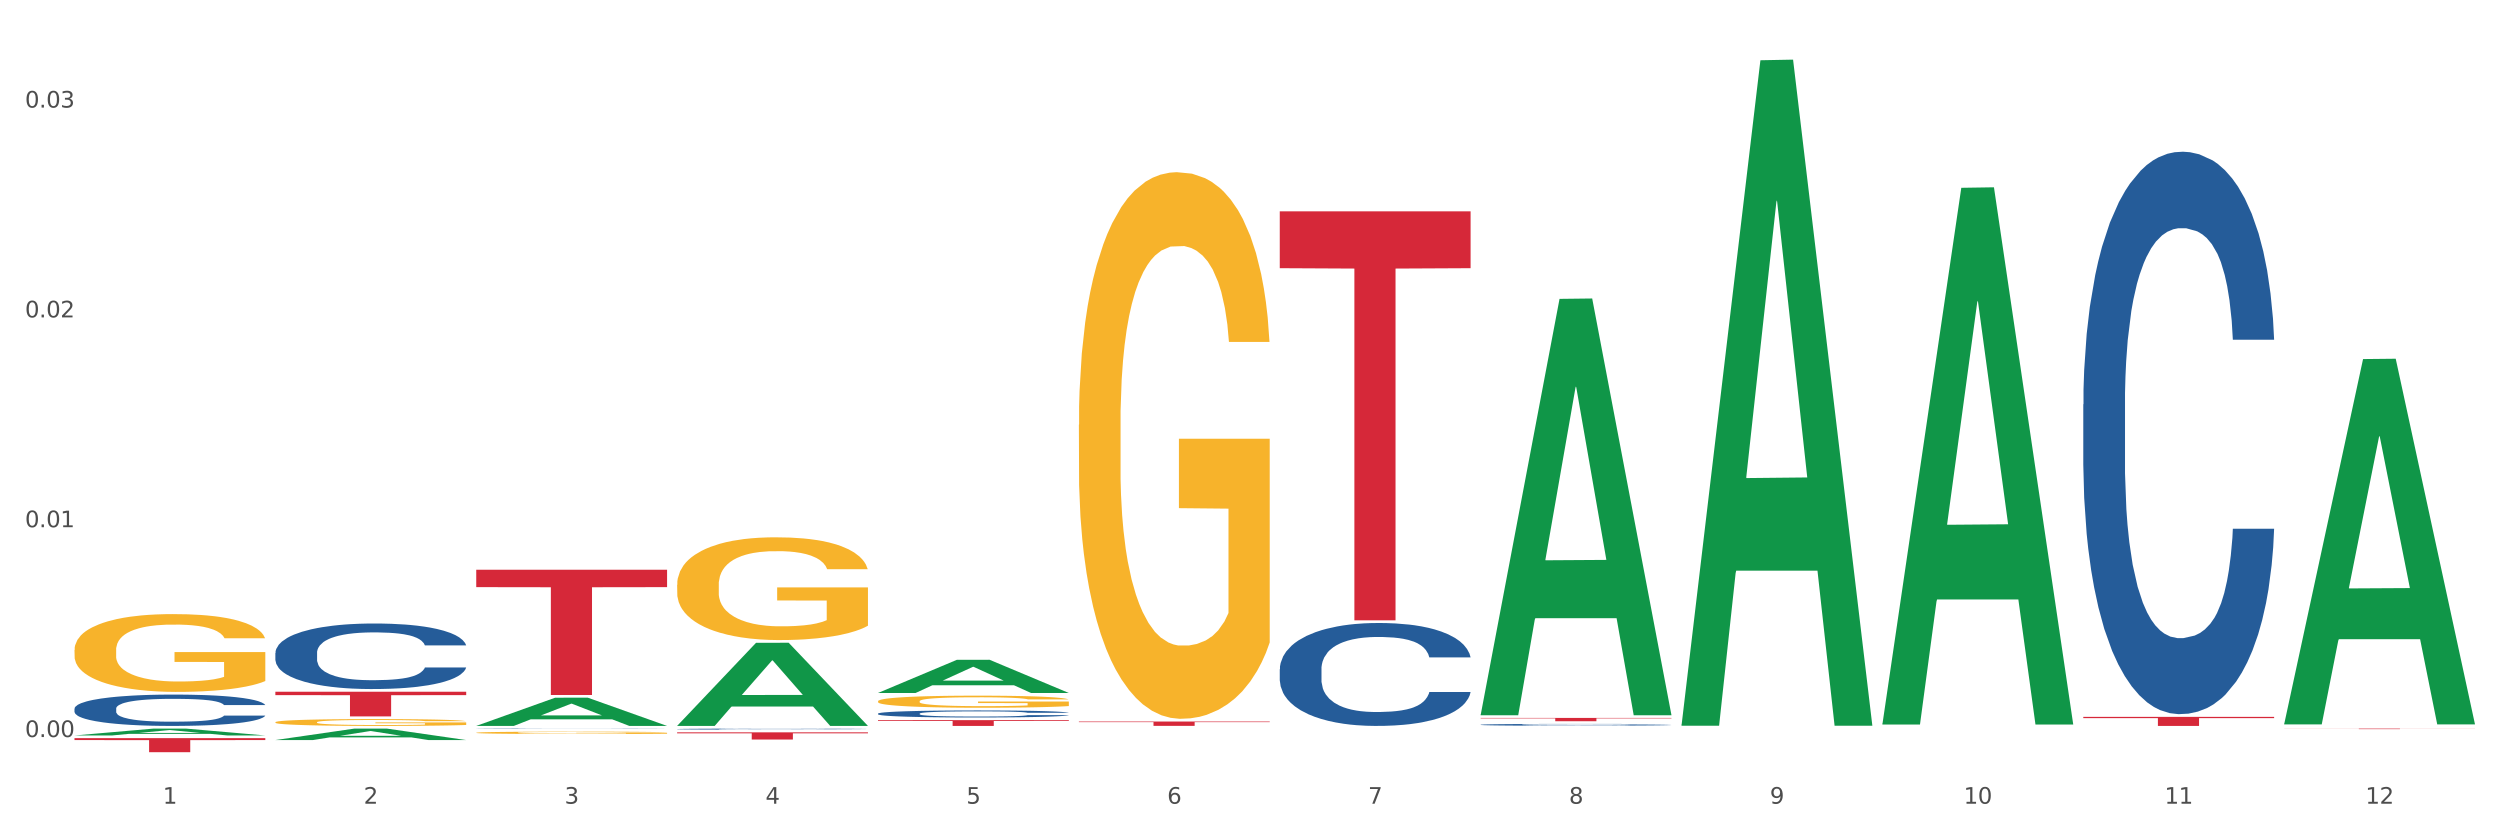 <?xml version="1.0" encoding="utf-8" standalone="no"?>
<!DOCTYPE svg PUBLIC "-//W3C//DTD SVG 1.1//EN"
  "http://www.w3.org/Graphics/SVG/1.1/DTD/svg11.dtd">
<svg xmlns:xlink="http://www.w3.org/1999/xlink" width="1080pt" height="360pt" viewBox="0 0 1080 360" xmlns="http://www.w3.org/2000/svg" version="1.1">
 <rect x="0" y="0" width="1080" height="360" fill="#333333" stroke="none"/>
 <defs>
  <style type="text/css">*{stroke-linejoin: round; stroke-linecap: butt}</style>
 </defs>
 <g id="figure_1">
  <g id="patch_1">
   <path d="M 0 360 
L 1080 360 
L 1080 0 
L 0 0 
z
" style="fill: #ffffff; stroke: #ffffff; stroke-linejoin: miter"/>
  </g>
  <g id="axes_1">
   <g id="matplotlib.axis_1">
    <g id="xtick_1">
     <g id="text_1">
      <!-- 1 -->
      <g style="fill: #4d4d4d" transform="translate(70.342 347.204) scale(0.096 -0.096)">
       <defs>
        <path id="DejaVuSans-31" d="M 794 531 
L 1825 531 
L 1825 4091 
L 703 3866 
L 703 4441 
L 1819 4666 
L 2450 4666 
L 2450 531 
L 3481 531 
L 3481 0 
L 794 0 
L 794 531 
z
" transform="scale(0.016)"/>
       </defs>
       <use xlink:href="#DejaVuSans-31"/>
      </g>
     </g>
    </g>
    <g id="xtick_2">
     <g id="text_2">
      <!-- 2 -->
      <g style="fill: #4d4d4d" transform="translate(157.122 347.204) scale(0.096 -0.096)">
       <defs>
        <path id="DejaVuSans-32" d="M 1228 531 
L 3431 531 
L 3431 0 
L 469 0 
L 469 531 
Q 828 903 1448 1529 
Q 2069 2156 2228 2338 
Q 2531 2678 2651 2914 
Q 2772 3150 2772 3378 
Q 2772 3750 2511 3984 
Q 2250 4219 1831 4219 
Q 1534 4219 1204 4116 
Q 875 4013 500 3803 
L 500 4441 
Q 881 4594 1212 4672 
Q 1544 4750 1819 4750 
Q 2544 4750 2975 4387 
Q 3406 4025 3406 3419 
Q 3406 3131 3298 2873 
Q 3191 2616 2906 2266 
Q 2828 2175 2409 1742 
Q 1991 1309 1228 531 
z
" transform="scale(0.016)"/>
       </defs>
       <use xlink:href="#DejaVuSans-32"/>
      </g>
     </g>
    </g>
    <g id="xtick_3">
     <g id="text_3">
      <!-- 3 -->
      <g style="fill: #4d4d4d" transform="translate(243.902 347.204) scale(0.096 -0.096)">
       <defs>
        <path id="DejaVuSans-33" d="M 2597 2516 
Q 3050 2419 3304 2112 
Q 3559 1806 3559 1356 
Q 3559 666 3084 287 
Q 2609 -91 1734 -91 
Q 1441 -91 1130 -33 
Q 819 25 488 141 
L 488 750 
Q 750 597 1062 519 
Q 1375 441 1716 441 
Q 2309 441 2620 675 
Q 2931 909 2931 1356 
Q 2931 1769 2642 2001 
Q 2353 2234 1838 2234 
L 1294 2234 
L 1294 2753 
L 1863 2753 
Q 2328 2753 2575 2939 
Q 2822 3125 2822 3475 
Q 2822 3834 2567 4026 
Q 2313 4219 1838 4219 
Q 1578 4219 1281 4162 
Q 984 4106 628 3988 
L 628 4550 
Q 988 4650 1302 4700 
Q 1616 4750 1894 4750 
Q 2613 4750 3031 4423 
Q 3450 4097 3450 3541 
Q 3450 3153 3228 2886 
Q 3006 2619 2597 2516 
z
" transform="scale(0.016)"/>
       </defs>
       <use xlink:href="#DejaVuSans-33"/>
      </g>
     </g>
    </g>
    <g id="xtick_4">
     <g id="text_4">
      <!-- 4 -->
      <g style="fill: #4d4d4d" transform="translate(330.683 347.204) scale(0.096 -0.096)">
       <defs>
        <path id="DejaVuSans-34" d="M 2419 4116 
L 825 1625 
L 2419 1625 
L 2419 4116 
z
M 2253 4666 
L 3047 4666 
L 3047 1625 
L 3713 1625 
L 3713 1100 
L 3047 1100 
L 3047 0 
L 2419 0 
L 2419 1100 
L 313 1100 
L 313 1709 
L 2253 4666 
z
" transform="scale(0.016)"/>
       </defs>
       <use xlink:href="#DejaVuSans-34"/>
      </g>
     </g>
    </g>
    <g id="xtick_5">
     <g id="text_5">
      <!-- 5 -->
      <g style="fill: #4d4d4d" transform="translate(417.463 347.204) scale(0.096 -0.096)">
       <defs>
        <path id="DejaVuSans-35" d="M 691 4666 
L 3169 4666 
L 3169 4134 
L 1269 4134 
L 1269 2991 
Q 1406 3038 1543 3061 
Q 1681 3084 1819 3084 
Q 2600 3084 3056 2656 
Q 3513 2228 3513 1497 
Q 3513 744 3044 326 
Q 2575 -91 1722 -91 
Q 1428 -91 1123 -41 
Q 819 9 494 109 
L 494 744 
Q 775 591 1075 516 
Q 1375 441 1709 441 
Q 2250 441 2565 725 
Q 2881 1009 2881 1497 
Q 2881 1984 2565 2268 
Q 2250 2553 1709 2553 
Q 1456 2553 1204 2497 
Q 953 2441 691 2322 
L 691 4666 
z
" transform="scale(0.016)"/>
       </defs>
       <use xlink:href="#DejaVuSans-35"/>
      </g>
     </g>
    </g>
    <g id="xtick_6">
     <g id="text_6">
      <!-- 6 -->
      <g style="fill: #4d4d4d" transform="translate(504.243 347.204) scale(0.096 -0.096)">
       <defs>
        <path id="DejaVuSans-36" d="M 2113 2584 
Q 1688 2584 1439 2293 
Q 1191 2003 1191 1497 
Q 1191 994 1439 701 
Q 1688 409 2113 409 
Q 2538 409 2786 701 
Q 3034 994 3034 1497 
Q 3034 2003 2786 2293 
Q 2538 2584 2113 2584 
z
M 3366 4563 
L 3366 3988 
Q 3128 4100 2886 4159 
Q 2644 4219 2406 4219 
Q 1781 4219 1451 3797 
Q 1122 3375 1075 2522 
Q 1259 2794 1537 2939 
Q 1816 3084 2150 3084 
Q 2853 3084 3261 2657 
Q 3669 2231 3669 1497 
Q 3669 778 3244 343 
Q 2819 -91 2113 -91 
Q 1303 -91 875 529 
Q 447 1150 447 2328 
Q 447 3434 972 4092 
Q 1497 4750 2381 4750 
Q 2619 4750 2861 4703 
Q 3103 4656 3366 4563 
z
" transform="scale(0.016)"/>
       </defs>
       <use xlink:href="#DejaVuSans-36"/>
      </g>
     </g>
    </g>
    <g id="xtick_7">
     <g id="text_7">
      <!-- 7 -->
      <g style="fill: #4d4d4d" transform="translate(591.024 347.204) scale(0.096 -0.096)">
       <defs>
        <path id="DejaVuSans-37" d="M 525 4666 
L 3525 4666 
L 3525 4397 
L 1831 0 
L 1172 0 
L 2766 4134 
L 525 4134 
L 525 4666 
z
" transform="scale(0.016)"/>
       </defs>
       <use xlink:href="#DejaVuSans-37"/>
      </g>
     </g>
    </g>
    <g id="xtick_8">
     <g id="text_8">
      <!-- 8 -->
      <g style="fill: #4d4d4d" transform="translate(677.804 347.204) scale(0.096 -0.096)">
       <defs>
        <path id="DejaVuSans-38" d="M 2034 2216 
Q 1584 2216 1326 1975 
Q 1069 1734 1069 1313 
Q 1069 891 1326 650 
Q 1584 409 2034 409 
Q 2484 409 2743 651 
Q 3003 894 3003 1313 
Q 3003 1734 2745 1975 
Q 2488 2216 2034 2216 
z
M 1403 2484 
Q 997 2584 770 2862 
Q 544 3141 544 3541 
Q 544 4100 942 4425 
Q 1341 4750 2034 4750 
Q 2731 4750 3128 4425 
Q 3525 4100 3525 3541 
Q 3525 3141 3298 2862 
Q 3072 2584 2669 2484 
Q 3125 2378 3379 2068 
Q 3634 1759 3634 1313 
Q 3634 634 3220 271 
Q 2806 -91 2034 -91 
Q 1263 -91 848 271 
Q 434 634 434 1313 
Q 434 1759 690 2068 
Q 947 2378 1403 2484 
z
M 1172 3481 
Q 1172 3119 1398 2916 
Q 1625 2713 2034 2713 
Q 2441 2713 2670 2916 
Q 2900 3119 2900 3481 
Q 2900 3844 2670 4047 
Q 2441 4250 2034 4250 
Q 1625 4250 1398 4047 
Q 1172 3844 1172 3481 
z
" transform="scale(0.016)"/>
       </defs>
       <use xlink:href="#DejaVuSans-38"/>
      </g>
     </g>
    </g>
    <g id="xtick_9">
     <g id="text_9">
      <!-- 9 -->
      <g style="fill: #4d4d4d" transform="translate(764.584 347.204) scale(0.096 -0.096)">
       <defs>
        <path id="DejaVuSans-39" d="M 703 97 
L 703 672 
Q 941 559 1184 500 
Q 1428 441 1663 441 
Q 2288 441 2617 861 
Q 2947 1281 2994 2138 
Q 2813 1869 2534 1725 
Q 2256 1581 1919 1581 
Q 1219 1581 811 2004 
Q 403 2428 403 3163 
Q 403 3881 828 4315 
Q 1253 4750 1959 4750 
Q 2769 4750 3195 4129 
Q 3622 3509 3622 2328 
Q 3622 1225 3098 567 
Q 2575 -91 1691 -91 
Q 1453 -91 1209 -44 
Q 966 3 703 97 
z
M 1959 2075 
Q 2384 2075 2632 2365 
Q 2881 2656 2881 3163 
Q 2881 3666 2632 3958 
Q 2384 4250 1959 4250 
Q 1534 4250 1286 3958 
Q 1038 3666 1038 3163 
Q 1038 2656 1286 2365 
Q 1534 2075 1959 2075 
z
" transform="scale(0.016)"/>
       </defs>
       <use xlink:href="#DejaVuSans-39"/>
      </g>
     </g>
    </g>
    <g id="xtick_10">
     <g id="text_10">
      <!-- 10 -->
      <g style="fill: #4d4d4d" transform="translate(848.311 347.204) scale(0.096 -0.096)">
       <defs>
        <path id="DejaVuSans-30" d="M 2034 4250 
Q 1547 4250 1301 3770 
Q 1056 3291 1056 2328 
Q 1056 1369 1301 889 
Q 1547 409 2034 409 
Q 2525 409 2770 889 
Q 3016 1369 3016 2328 
Q 3016 3291 2770 3770 
Q 2525 4250 2034 4250 
z
M 2034 4750 
Q 2819 4750 3233 4129 
Q 3647 3509 3647 2328 
Q 3647 1150 3233 529 
Q 2819 -91 2034 -91 
Q 1250 -91 836 529 
Q 422 1150 422 2328 
Q 422 3509 836 4129 
Q 1250 4750 2034 4750 
z
" transform="scale(0.016)"/>
       </defs>
       <use xlink:href="#DejaVuSans-31"/>
       <use xlink:href="#DejaVuSans-30" transform="translate(63.623 0)"/>
      </g>
     </g>
    </g>
    <g id="xtick_11">
     <g id="text_11">
      <!-- 11 -->
      <g style="fill: #4d4d4d" transform="translate(935.091 347.204) scale(0.096 -0.096)">
       <use xlink:href="#DejaVuSans-31"/>
       <use xlink:href="#DejaVuSans-31" transform="translate(63.623 0)"/>
      </g>
     </g>
    </g>
    <g id="xtick_12">
     <g id="text_12">
      <!-- 12 -->
      <g style="fill: #4d4d4d" transform="translate(1021.871 347.204) scale(0.096 -0.096)">
       <use xlink:href="#DejaVuSans-31"/>
       <use xlink:href="#DejaVuSans-32" transform="translate(63.623 0)"/>
      </g>
     </g>
    </g>
    <g id="xtick_13"/>
    <g id="xtick_14"/>
    <g id="xtick_15"/>
    <g id="xtick_16"/>
    <g id="xtick_17"/>
    <g id="xtick_18"/>
    <g id="xtick_19"/>
    <g id="xtick_20"/>
    <g id="xtick_21"/>
    <g id="xtick_22"/>
    <g id="xtick_23"/>
   </g>
   <g id="matplotlib.axis_2">
    <g id="ytick_1">
     <g id="text_13">
      <!-- 0.00 -->
      <g style="fill: #4d4d4d" transform="translate(10.8 318.404) scale(0.096 -0.096)">
       <defs>
        <path id="DejaVuSans-2e" d="M 684 794 
L 1344 794 
L 1344 0 
L 684 0 
L 684 794 
z
" transform="scale(0.016)"/>
       </defs>
       <use xlink:href="#DejaVuSans-30"/>
       <use xlink:href="#DejaVuSans-2e" transform="translate(63.623 0)"/>
       <use xlink:href="#DejaVuSans-30" transform="translate(95.41 0)"/>
       <use xlink:href="#DejaVuSans-30" transform="translate(159.033 0)"/>
      </g>
     </g>
    </g>
    <g id="ytick_2">
     <g id="text_14">
      <!-- 0.01 -->
      <g style="fill: #4d4d4d" transform="translate(10.8 227.762) scale(0.096 -0.096)">
       <use xlink:href="#DejaVuSans-30"/>
       <use xlink:href="#DejaVuSans-2e" transform="translate(63.623 0)"/>
       <use xlink:href="#DejaVuSans-30" transform="translate(95.41 0)"/>
       <use xlink:href="#DejaVuSans-31" transform="translate(159.033 0)"/>
      </g>
     </g>
    </g>
    <g id="ytick_3">
     <g id="text_15">
      <!-- 0.02 -->
      <g style="fill: #4d4d4d" transform="translate(10.8 137.121) scale(0.096 -0.096)">
       <use xlink:href="#DejaVuSans-30"/>
       <use xlink:href="#DejaVuSans-2e" transform="translate(63.623 0)"/>
       <use xlink:href="#DejaVuSans-30" transform="translate(95.41 0)"/>
       <use xlink:href="#DejaVuSans-32" transform="translate(159.033 0)"/>
      </g>
     </g>
    </g>
    <g id="ytick_4">
     <g id="text_16">
      <!-- 0.03 -->
      <g style="fill: #4d4d4d" transform="translate(10.8 46.479) scale(0.096 -0.096)">
       <use xlink:href="#DejaVuSans-30"/>
       <use xlink:href="#DejaVuSans-2e" transform="translate(63.623 0)"/>
       <use xlink:href="#DejaVuSans-30" transform="translate(95.41 0)"/>
       <use xlink:href="#DejaVuSans-33" transform="translate(159.033 0)"/>
      </g>
     </g>
    </g>
    <g id="ytick_5"/>
    <g id="ytick_6"/>
    <g id="ytick_7"/>
   </g>
   <g id="PolyCollection_1">
    <path d="M 32.175 317.716 
L 32.26 317.713 
L 66.256 314.759 
L 80.365 314.756 
L 114.616 317.721 
L 98.298 317.721 
L 90.904 317.031 
L 55.803 317.031 
L 55.548 317.042 
L 48.408 317.721 
L 32.175 317.721 
L 32.175 317.716 
L 60.222 316.619 
L 86.484 316.616 
L 73.481 315.388 
L 73.311 315.383 
L 73.141 315.391 
L 60.137 316.616 
L 60.222 316.619 
L 32.175 317.716 
z
" clip-path="url(#pe0f69a5d4a)" style="fill: #109648"/>
    <path d="M 205.736 316.546 
L 205.833 316.545 
L 205.833 316.511 
L 206.028 316.482 
L 207.001 316.411 
L 208.461 316.353 
L 209.532 316.322 
L 210.602 316.296 
L 211.868 316.271 
L 213.425 316.244 
L 216.248 316.206 
L 218 316.186 
L 220.141 316.165 
L 224.034 316.135 
L 226.857 316.118 
L 229.777 316.104 
L 234.546 316.087 
L 237.661 316.079 
L 240.97 316.073 
L 244.961 316.07 
L 247.978 316.069 
L 254.597 316.072 
L 260.242 316.08 
L 262.968 316.087 
L 266.472 316.098 
L 268.321 316.105 
L 271.338 316.121 
L 274.453 316.14 
L 276.594 316.157 
L 279.806 316.189 
L 282.24 316.222 
L 284.478 316.261 
L 285.646 316.289 
L 286.522 316.314 
L 287.301 316.343 
L 288.08 316.39 
L 270.56 316.39 
L 269.878 316.357 
L 268.808 316.325 
L 267.25 316.295 
L 265.888 316.276 
L 263.552 316.253 
L 261.41 316.238 
L 259.172 316.226 
L 256.446 316.217 
L 254.305 316.212 
L 251.288 316.208 
L 245.35 316.209 
L 241.36 316.217 
L 238.634 316.226 
L 236.882 316.235 
L 235.325 316.244 
L 233.573 316.257 
L 231.529 316.277 
L 230.069 316.295 
L 228.609 316.318 
L 227.441 316.341 
L 226.37 316.367 
L 225.494 316.395 
L 224.813 316.425 
L 224.229 316.46 
L 223.742 316.52 
L 223.742 316.649 
L 223.937 316.678 
L 224.424 316.717 
L 225.008 316.746 
L 225.981 316.781 
L 226.857 316.805 
L 228.512 316.839 
L 230.361 316.867 
L 231.821 316.885 
L 233.281 316.9 
L 235.812 316.921 
L 238.634 316.938 
L 241.068 316.948 
L 244.377 316.958 
L 246.616 316.962 
L 248.562 316.964 
L 253.332 316.964 
L 256.738 316.961 
L 260.534 316.954 
L 263.454 316.946 
L 265.888 316.935 
L 268.613 316.918 
L 270.365 316.902 
L 270.365 316.705 
L 248.952 316.704 
L 248.952 316.573 
L 288.177 316.573 
L 288.177 316.958 
L 286.522 316.978 
L 284.673 316.996 
L 282.726 317.012 
L 279.806 317.031 
L 276.302 317.05 
L 273.188 317.064 
L 269.878 317.075 
L 265.985 317.085 
L 260.924 317.095 
L 257.809 317.099 
L 253.916 317.101 
L 249.341 317.102 
L 245.35 317.1 
L 241.457 317.096 
L 237.369 317.087 
L 233.378 317.075 
L 230.361 317.063 
L 227.344 317.048 
L 224.132 317.028 
L 221.601 317.009 
L 219.654 316.992 
L 217.513 316.97 
L 215.177 316.942 
L 213.425 316.916 
L 211.868 316.89 
L 210.213 316.856 
L 209.045 316.827 
L 207.877 316.79 
L 207.196 316.762 
L 206.417 316.72 
L 205.833 316.661 
L 205.736 316.546 
z
" clip-path="url(#pe0f69a5d4a)" style="fill: #f7b32b"/>
    <path d="M 292.516 252.63 
L 292.613 252.589 
L 292.613 251.13 
L 292.808 249.873 
L 293.781 246.832 
L 295.241 244.318 
L 296.312 242.98 
L 297.383 241.886 
L 298.648 240.791 
L 300.205 239.656 
L 303.028 237.993 
L 304.78 237.142 
L 306.921 236.25 
L 310.815 234.953 
L 313.637 234.223 
L 316.557 233.615 
L 321.327 232.885 
L 324.441 232.561 
L 327.751 232.317 
L 331.741 232.155 
L 334.759 232.115 
L 341.377 232.236 
L 347.023 232.601 
L 349.748 232.885 
L 353.252 233.371 
L 355.101 233.696 
L 358.119 234.345 
L 361.233 235.196 
L 363.375 235.926 
L 366.587 237.304 
L 369.02 238.683 
L 371.259 240.386 
L 372.427 241.561 
L 373.303 242.656 
L 374.081 243.913 
L 374.86 245.9 
L 357.34 245.9 
L 356.659 244.481 
L 355.588 243.143 
L 354.031 241.845 
L 352.668 241.034 
L 350.332 240.021 
L 348.191 239.372 
L 345.952 238.885 
L 343.227 238.48 
L 341.085 238.277 
L 338.068 238.115 
L 332.131 238.156 
L 328.14 238.48 
L 325.415 238.885 
L 323.663 239.25 
L 322.105 239.656 
L 320.353 240.223 
L 318.309 241.075 
L 316.849 241.845 
L 315.389 242.818 
L 314.221 243.791 
L 313.151 244.927 
L 312.275 246.143 
L 311.593 247.4 
L 311.009 248.94 
L 310.523 251.495 
L 310.523 257.049 
L 310.717 258.306 
L 311.204 259.968 
L 311.788 261.225 
L 312.761 262.725 
L 313.637 263.739 
L 315.292 265.199 
L 317.141 266.415 
L 318.601 267.185 
L 320.061 267.834 
L 322.592 268.726 
L 325.415 269.456 
L 327.848 269.902 
L 331.157 270.307 
L 333.396 270.469 
L 335.343 270.55 
L 340.112 270.55 
L 343.519 270.429 
L 347.315 270.145 
L 350.235 269.78 
L 352.668 269.334 
L 355.393 268.604 
L 357.145 267.915 
L 357.145 259.441 
L 335.732 259.401 
L 335.732 253.765 
L 374.957 253.765 
L 374.957 270.307 
L 373.303 271.158 
L 371.453 271.929 
L 369.507 272.618 
L 366.587 273.469 
L 363.083 274.28 
L 359.968 274.848 
L 356.659 275.335 
L 352.765 275.781 
L 347.704 276.186 
L 344.589 276.348 
L 340.696 276.47 
L 336.121 276.51 
L 332.131 276.429 
L 328.237 276.226 
L 324.149 275.862 
L 320.159 275.335 
L 317.141 274.807 
L 314.124 274.159 
L 310.912 273.307 
L 308.381 272.496 
L 306.435 271.767 
L 304.293 270.834 
L 301.957 269.618 
L 300.205 268.523 
L 298.648 267.388 
L 296.993 265.928 
L 295.825 264.671 
L 294.657 263.09 
L 293.976 261.914 
L 293.197 260.09 
L 292.613 257.536 
L 292.516 252.63 
z
" clip-path="url(#pe0f69a5d4a)" style="fill: #f7b32b"/>
    <path d="M 379.296 302.941 
L 379.394 302.936 
L 379.394 302.764 
L 379.588 302.616 
L 380.562 302.258 
L 382.022 301.963 
L 383.092 301.805 
L 384.163 301.677 
L 385.428 301.548 
L 386.986 301.414 
L 389.808 301.219 
L 391.56 301.118 
L 393.702 301.014 
L 397.595 300.861 
L 400.418 300.775 
L 403.338 300.704 
L 408.107 300.618 
L 411.222 300.58 
L 414.531 300.551 
L 418.522 300.532 
L 421.539 300.527 
L 428.158 300.541 
L 433.803 300.584 
L 436.528 300.618 
L 440.032 300.675 
L 441.882 300.713 
L 444.899 300.789 
L 448.014 300.89 
L 450.155 300.975 
L 453.367 301.138 
L 455.8 301.3 
L 458.039 301.5 
L 459.207 301.638 
L 460.083 301.767 
L 460.862 301.915 
L 461.64 302.149 
L 444.12 302.149 
L 443.439 301.982 
L 442.368 301.824 
L 440.811 301.672 
L 439.448 301.576 
L 437.112 301.457 
L 434.971 301.381 
L 432.732 301.324 
L 430.007 301.276 
L 427.866 301.252 
L 424.848 301.233 
L 418.911 301.238 
L 414.92 301.276 
L 412.195 301.324 
L 410.443 301.367 
L 408.886 301.414 
L 407.134 301.481 
L 405.09 301.581 
L 403.63 301.672 
L 402.17 301.786 
L 401.002 301.901 
L 399.931 302.034 
L 399.055 302.177 
L 398.374 302.325 
L 397.79 302.506 
L 397.303 302.807 
L 397.303 303.46 
L 397.498 303.608 
L 397.984 303.804 
L 398.568 303.952 
L 399.542 304.128 
L 400.418 304.247 
L 402.072 304.419 
L 403.922 304.562 
L 405.382 304.653 
L 406.842 304.729 
L 409.372 304.834 
L 412.195 304.92 
L 414.628 304.972 
L 417.938 305.02 
L 420.176 305.039 
L 422.123 305.049 
L 426.892 305.049 
L 430.299 305.034 
L 434.095 305.001 
L 437.015 304.958 
L 439.448 304.906 
L 442.174 304.82 
L 443.926 304.739 
L 443.926 303.742 
L 422.512 303.737 
L 422.512 303.074 
L 461.738 303.074 
L 461.738 305.02 
L 460.083 305.12 
L 458.234 305.211 
L 456.287 305.292 
L 453.367 305.392 
L 449.863 305.488 
L 446.748 305.554 
L 443.439 305.612 
L 439.546 305.664 
L 434.484 305.712 
L 431.37 305.731 
L 427.476 305.745 
L 422.902 305.75 
L 418.911 305.74 
L 415.018 305.717 
L 410.93 305.674 
L 406.939 305.612 
L 403.922 305.55 
L 400.904 305.473 
L 397.692 305.373 
L 395.162 305.278 
L 393.215 305.192 
L 391.074 305.082 
L 388.738 304.939 
L 386.986 304.81 
L 385.428 304.677 
L 383.774 304.505 
L 382.606 304.357 
L 381.438 304.171 
L 380.756 304.033 
L 379.978 303.818 
L 379.394 303.518 
L 379.296 302.941 
z
" clip-path="url(#pe0f69a5d4a)" style="fill: #f7b32b"/>
    <path d="M 466.077 183.504 
L 466.174 183.288 
L 466.174 175.524 
L 466.369 168.839 
L 467.342 152.663 
L 468.802 139.292 
L 469.873 132.175 
L 470.943 126.352 
L 472.209 120.529 
L 473.766 114.49 
L 476.589 105.647 
L 478.341 101.118 
L 480.482 96.374 
L 484.375 89.472 
L 487.198 85.59 
L 490.118 82.355 
L 494.887 78.473 
L 498.002 76.748 
L 501.311 75.454 
L 505.302 74.591 
L 508.319 74.375 
L 514.938 75.022 
L 520.583 76.963 
L 523.309 78.473 
L 526.813 81.061 
L 528.662 82.786 
L 531.679 86.237 
L 534.794 90.766 
L 536.935 94.648 
L 540.147 101.981 
L 542.581 109.314 
L 544.819 118.372 
L 545.987 124.626 
L 546.863 130.449 
L 547.642 137.135 
L 548.421 147.703 
L 530.901 147.703 
L 530.219 140.154 
L 529.149 133.037 
L 527.591 126.136 
L 526.229 121.823 
L 523.893 116.431 
L 521.751 112.98 
L 519.513 110.392 
L 516.787 108.235 
L 514.646 107.157 
L 511.629 106.294 
L 505.691 106.51 
L 501.701 108.235 
L 498.975 110.392 
L 497.223 112.333 
L 495.666 114.49 
L 493.914 117.509 
L 491.87 122.038 
L 490.41 126.136 
L 488.95 131.312 
L 487.782 136.488 
L 486.711 142.527 
L 485.835 148.997 
L 485.154 155.683 
L 484.57 163.878 
L 484.083 177.465 
L 484.083 207.012 
L 484.278 213.698 
L 484.765 222.54 
L 485.349 229.226 
L 486.322 237.206 
L 487.198 242.597 
L 488.853 250.362 
L 490.702 256.832 
L 492.162 260.929 
L 493.622 264.38 
L 496.153 269.125 
L 498.975 273.007 
L 501.409 275.379 
L 504.718 277.536 
L 506.957 278.399 
L 508.903 278.83 
L 513.673 278.83 
L 517.079 278.183 
L 520.875 276.673 
L 523.795 274.732 
L 526.229 272.36 
L 528.954 268.478 
L 530.706 264.811 
L 530.706 219.737 
L 509.293 219.521 
L 509.293 189.543 
L 548.518 189.543 
L 548.518 277.536 
L 546.863 282.065 
L 545.014 286.163 
L 543.067 289.829 
L 540.147 294.358 
L 536.643 298.672 
L 533.529 301.691 
L 530.219 304.279 
L 526.326 306.651 
L 521.265 308.808 
L 518.15 309.671 
L 514.257 310.318 
L 509.682 310.533 
L 505.691 310.102 
L 501.798 309.024 
L 497.71 307.083 
L 493.719 304.279 
L 490.702 301.475 
L 487.685 298.025 
L 484.473 293.495 
L 481.942 289.182 
L 479.995 285.3 
L 477.854 280.34 
L 475.518 273.87 
L 473.766 268.046 
L 472.209 262.008 
L 470.554 254.244 
L 469.386 247.558 
L 468.218 239.147 
L 467.537 232.892 
L 466.758 223.187 
L 466.174 209.6 
L 466.077 183.504 
z
" clip-path="url(#pe0f69a5d4a)" style="fill: #f7b32b"/>
    <path d="M 118.955 282.075 
L 119.053 282.049 
L 119.053 281.325 
L 119.345 280.343 
L 120.417 278.533 
L 121.781 277.162 
L 124.12 275.559 
L 125.387 274.887 
L 127.044 274.137 
L 130.454 272.921 
L 134.352 271.887 
L 137.081 271.318 
L 139.127 270.956 
L 143.707 270.31 
L 146.338 270.025 
L 149.067 269.793 
L 151.406 269.637 
L 155.304 269.456 
L 158.422 269.379 
L 162.028 269.353 
L 165.048 269.379 
L 169.044 269.482 
L 174.891 269.793 
L 177.132 269.974 
L 180.153 270.284 
L 183.271 270.698 
L 185.805 271.111 
L 188.728 271.706 
L 191.749 272.482 
L 194.673 273.464 
L 196.719 274.37 
L 198.376 275.326 
L 199.837 276.49 
L 200.909 277.757 
L 201.397 278.817 
L 183.564 278.817 
L 183.076 277.86 
L 182.102 276.826 
L 181.127 276.128 
L 180.055 275.559 
L 178.399 274.913 
L 176.937 274.499 
L 174.501 274.007 
L 172.26 273.697 
L 170.408 273.516 
L 168.167 273.361 
L 163.392 273.206 
L 159.981 273.206 
L 157.837 273.258 
L 155.206 273.387 
L 152.965 273.568 
L 150.334 273.878 
L 148.287 274.214 
L 146.241 274.654 
L 145.071 274.964 
L 143.317 275.533 
L 142.148 275.999 
L 140.589 276.8 
L 139.712 277.369 
L 138.153 278.843 
L 137.471 279.929 
L 137.178 280.679 
L 136.983 281.506 
L 136.983 285.54 
L 137.568 287.35 
L 138.055 288.126 
L 138.835 289.005 
L 140.297 290.143 
L 142.44 291.255 
L 144.682 292.057 
L 146.533 292.548 
L 148.287 292.91 
L 150.041 293.195 
L 152.185 293.453 
L 153.939 293.608 
L 156.57 293.763 
L 159.689 293.841 
L 162.125 293.841 
L 167.095 293.712 
L 169.336 293.582 
L 171.48 293.401 
L 173.819 293.117 
L 175.67 292.807 
L 176.742 292.574 
L 178.496 292.083 
L 179.861 291.565 
L 181.03 290.971 
L 181.81 290.454 
L 182.687 289.678 
L 183.369 288.799 
L 183.564 288.333 
L 201.397 288.333 
L 201.007 289.264 
L 200.325 290.169 
L 198.96 291.384 
L 197.889 292.083 
L 196.232 292.936 
L 194.478 293.66 
L 192.042 294.462 
L 189.8 295.056 
L 187.462 295.573 
L 184.928 296.039 
L 180.348 296.685 
L 178.691 296.866 
L 175.183 297.177 
L 172.454 297.358 
L 168.459 297.539 
L 164.366 297.642 
L 160.079 297.668 
L 156.278 297.616 
L 152.088 297.461 
L 149.457 297.306 
L 146.533 297.073 
L 143.123 296.711 
L 139.907 296.272 
L 136.886 295.754 
L 134.06 295.16 
L 131.429 294.487 
L 128.018 293.376 
L 125.484 292.289 
L 123.633 291.281 
L 122.366 290.428 
L 121.099 289.342 
L 120.417 288.592 
L 119.345 286.782 
L 118.955 285.101 
L 118.955 282.075 
z
" clip-path="url(#pe0f69a5d4a)" style="fill: #255c99"/>
    <path d="M 32.175 306.143 
L 32.272 306.131 
L 32.272 305.784 
L 32.565 305.315 
L 33.637 304.449 
L 35.001 303.793 
L 37.34 303.027 
L 38.607 302.705 
L 40.263 302.347 
L 43.674 301.765 
L 47.572 301.271 
L 50.3 300.999 
L 52.347 300.825 
L 56.927 300.516 
L 59.558 300.38 
L 62.287 300.269 
L 64.625 300.195 
L 68.523 300.108 
L 71.642 300.071 
L 75.247 300.059 
L 78.268 300.071 
L 82.263 300.12 
L 88.11 300.269 
L 90.352 300.355 
L 93.373 300.504 
L 96.491 300.702 
L 99.025 300.9 
L 101.948 301.184 
L 104.969 301.555 
L 107.892 302.025 
L 109.939 302.458 
L 111.595 302.915 
L 113.057 303.472 
L 114.129 304.078 
L 114.616 304.585 
L 96.783 304.585 
L 96.296 304.127 
L 95.322 303.633 
L 94.347 303.299 
L 93.275 303.027 
L 91.619 302.718 
L 90.157 302.52 
L 87.721 302.285 
L 85.479 302.136 
L 83.628 302.05 
L 81.386 301.976 
L 76.611 301.901 
L 73.201 301.901 
L 71.057 301.926 
L 68.426 301.988 
L 66.184 302.074 
L 63.553 302.223 
L 61.507 302.384 
L 59.461 302.594 
L 58.291 302.742 
L 56.537 303.014 
L 55.368 303.237 
L 53.809 303.62 
L 52.932 303.892 
L 51.372 304.597 
L 50.69 305.117 
L 50.398 305.475 
L 50.203 305.871 
L 50.203 307.8 
L 50.788 308.666 
L 51.275 309.037 
L 52.054 309.457 
L 53.516 310.002 
L 55.66 310.533 
L 57.901 310.917 
L 59.753 311.152 
L 61.507 311.325 
L 63.261 311.461 
L 65.405 311.585 
L 67.159 311.659 
L 69.79 311.733 
L 72.908 311.77 
L 75.345 311.77 
L 80.314 311.708 
L 82.556 311.646 
L 84.7 311.56 
L 87.038 311.424 
L 88.89 311.275 
L 89.962 311.164 
L 91.716 310.929 
L 93.08 310.682 
L 94.25 310.397 
L 95.029 310.15 
L 95.906 309.779 
L 96.588 309.359 
L 96.783 309.136 
L 114.616 309.136 
L 114.227 309.581 
L 113.544 310.014 
L 112.18 310.595 
L 111.108 310.929 
L 109.452 311.337 
L 107.697 311.683 
L 105.261 312.067 
L 103.02 312.351 
L 100.681 312.599 
L 98.148 312.821 
L 93.567 313.13 
L 91.911 313.217 
L 88.403 313.365 
L 85.674 313.452 
L 81.679 313.539 
L 77.586 313.588 
L 73.298 313.6 
L 69.498 313.576 
L 65.307 313.501 
L 62.676 313.427 
L 59.753 313.316 
L 56.342 313.143 
L 53.126 312.933 
L 50.105 312.685 
L 47.279 312.401 
L 44.648 312.079 
L 41.238 311.547 
L 38.704 311.028 
L 36.853 310.546 
L 35.586 310.138 
L 34.319 309.618 
L 33.637 309.26 
L 32.565 308.394 
L 32.175 307.59 
L 32.175 306.143 
z
" clip-path="url(#pe0f69a5d4a)" style="fill: #255c99"/>
    <path d="M 118.955 312.009 
L 119.053 312.007 
L 119.053 311.91 
L 119.247 311.826 
L 120.221 311.623 
L 121.681 311.456 
L 122.751 311.367 
L 123.822 311.294 
L 125.087 311.221 
L 126.645 311.145 
L 129.467 311.034 
L 131.219 310.978 
L 133.361 310.918 
L 137.254 310.832 
L 140.077 310.783 
L 142.997 310.743 
L 147.766 310.694 
L 150.881 310.673 
L 154.19 310.656 
L 158.181 310.645 
L 161.198 310.643 
L 167.817 310.651 
L 173.462 310.675 
L 176.187 310.694 
L 179.691 310.727 
L 181.541 310.748 
L 184.558 310.791 
L 187.673 310.848 
L 189.814 310.897 
L 193.026 310.989 
L 195.459 311.08 
L 197.698 311.194 
L 198.866 311.272 
L 199.742 311.345 
L 200.521 311.429 
L 201.299 311.561 
L 183.779 311.561 
L 183.098 311.467 
L 182.027 311.377 
L 180.47 311.291 
L 179.107 311.237 
L 176.771 311.169 
L 174.63 311.126 
L 172.391 311.094 
L 169.666 311.067 
L 167.525 311.053 
L 164.507 311.043 
L 158.57 311.045 
L 154.579 311.067 
L 151.854 311.094 
L 150.102 311.118 
L 148.545 311.145 
L 146.793 311.183 
L 144.749 311.24 
L 143.289 311.291 
L 141.829 311.356 
L 140.661 311.421 
L 139.59 311.496 
L 138.714 311.577 
L 138.033 311.661 
L 137.449 311.764 
L 136.962 311.934 
L 136.962 312.304 
L 137.157 312.388 
L 137.643 312.498 
L 138.227 312.582 
L 139.201 312.682 
L 140.077 312.75 
L 141.731 312.847 
L 143.581 312.928 
L 145.041 312.979 
L 146.501 313.022 
L 149.031 313.082 
L 151.854 313.13 
L 154.287 313.16 
L 157.597 313.187 
L 159.835 313.198 
L 161.782 313.203 
L 166.551 313.203 
L 169.958 313.195 
L 173.754 313.176 
L 176.674 313.152 
L 179.107 313.122 
L 181.833 313.074 
L 183.585 313.028 
L 183.585 312.463 
L 162.171 312.461 
L 162.171 312.085 
L 201.397 312.085 
L 201.397 313.187 
L 199.742 313.244 
L 197.893 313.295 
L 195.946 313.341 
L 193.026 313.398 
L 189.522 313.452 
L 186.407 313.49 
L 183.098 313.522 
L 179.205 313.552 
L 174.143 313.579 
L 171.029 313.59 
L 167.135 313.598 
L 162.561 313.6 
L 158.57 313.595 
L 154.677 313.581 
L 150.589 313.557 
L 146.598 313.522 
L 143.581 313.487 
L 140.563 313.444 
L 137.351 313.387 
L 134.821 313.333 
L 132.874 313.284 
L 130.733 313.222 
L 128.397 313.141 
L 126.645 313.068 
L 125.087 312.993 
L 123.433 312.895 
L 122.265 312.812 
L 121.097 312.706 
L 120.415 312.628 
L 119.637 312.506 
L 119.053 312.336 
L 118.955 312.009 
z
" clip-path="url(#pe0f69a5d4a)" style="fill: #f7b32b"/>
    <path d="M 986.759 314.756 
L 1069.2 314.756 
L 1069.2 314.789 
L 1036.77 314.789 
L 1036.77 314.988 
L 1018.993 314.988 
L 1018.993 314.789 
L 986.759 314.789 
L 986.759 314.757 
L 986.759 314.756 
z
" clip-path="url(#pe0f69a5d4a)" style="fill: #d62839"/>
    <path d="M 639.637 310.142 
L 722.079 310.142 
L 722.079 310.341 
L 689.649 310.342 
L 689.649 311.573 
L 671.872 311.573 
L 671.872 310.342 
L 639.637 310.341 
L 639.637 310.143 
L 639.637 310.142 
z
" clip-path="url(#pe0f69a5d4a)" style="fill: #d62839"/>
    <path d="M 552.857 91.305 
L 635.298 91.305 
L 635.298 115.856 
L 602.869 116.022 
L 602.869 267.976 
L 585.091 267.976 
L 585.091 116.022 
L 552.857 115.856 
L 552.857 91.471 
L 552.857 91.305 
z
" clip-path="url(#pe0f69a5d4a)" style="fill: #d62839"/>
    <path d="M 466.077 311.689 
L 548.518 311.689 
L 548.518 311.953 
L 516.088 311.954 
L 516.088 313.584 
L 498.311 313.584 
L 498.311 311.954 
L 466.077 311.953 
L 466.077 311.691 
L 466.077 311.689 
z
" clip-path="url(#pe0f69a5d4a)" style="fill: #d62839"/>
    <path d="M 379.296 311.109 
L 461.738 311.109 
L 461.738 311.456 
L 429.308 311.458 
L 429.308 313.6 
L 411.531 313.6 
L 411.531 311.458 
L 379.296 311.456 
L 379.296 311.112 
L 379.296 311.109 
z
" clip-path="url(#pe0f69a5d4a)" style="fill: #d62839"/>
    <path d="M 292.516 316.364 
L 374.957 316.364 
L 374.957 316.797 
L 342.528 316.8 
L 342.528 319.479 
L 324.75 319.479 
L 324.75 316.8 
L 292.516 316.797 
L 292.516 316.367 
L 292.516 316.364 
z
" clip-path="url(#pe0f69a5d4a)" style="fill: #d62839"/>
    <path d="M 205.736 246.12 
L 288.177 246.12 
L 288.177 253.641 
L 255.747 253.692 
L 255.747 300.242 
L 237.97 300.242 
L 237.97 253.692 
L 205.736 253.641 
L 205.736 246.171 
L 205.736 246.12 
z
" clip-path="url(#pe0f69a5d4a)" style="fill: #d62839"/>
    <path d="M 899.978 309.677 
L 982.42 309.677 
L 982.42 310.222 
L 949.99 310.226 
L 949.99 313.6 
L 932.213 313.6 
L 932.213 310.226 
L 899.978 310.222 
L 899.978 309.681 
L 899.978 309.677 
z
" clip-path="url(#pe0f69a5d4a)" style="fill: #d62839"/>
    <path d="M 118.955 298.824 
L 201.397 298.824 
L 201.397 300.306 
L 168.967 300.316 
L 168.967 309.487 
L 151.189 309.487 
L 151.189 300.316 
L 118.955 300.306 
L 118.955 298.834 
L 118.955 298.824 
z
" clip-path="url(#pe0f69a5d4a)" style="fill: #d62839"/>
    <path d="M 205.736 314.827 
L 205.833 314.826 
L 205.833 314.822 
L 206.125 314.817 
L 207.197 314.807 
L 208.562 314.799 
L 210.9 314.791 
L 212.167 314.787 
L 213.824 314.783 
L 217.235 314.776 
L 221.133 314.77 
L 223.861 314.767 
L 225.907 314.765 
L 230.488 314.762 
L 233.119 314.76 
L 235.847 314.759 
L 238.186 314.758 
L 242.084 314.757 
L 245.202 314.756 
L 248.808 314.756 
L 251.829 314.756 
L 255.824 314.757 
L 261.671 314.759 
L 263.912 314.76 
L 266.933 314.761 
L 270.052 314.764 
L 272.585 314.766 
L 275.509 314.769 
L 278.53 314.774 
L 281.453 314.779 
L 283.499 314.784 
L 285.156 314.789 
L 286.618 314.796 
L 287.69 314.803 
L 288.177 314.809 
L 270.344 314.809 
L 269.857 314.803 
L 268.882 314.798 
L 267.908 314.794 
L 266.836 314.791 
L 265.179 314.787 
L 263.717 314.785 
L 261.281 314.782 
L 259.04 314.78 
L 257.188 314.779 
L 254.947 314.778 
L 250.172 314.778 
L 246.761 314.778 
L 244.618 314.778 
L 241.986 314.779 
L 239.745 314.78 
L 237.114 314.781 
L 235.068 314.783 
L 233.021 314.786 
L 231.852 314.787 
L 230.098 314.79 
L 228.928 314.793 
L 227.369 314.797 
L 226.492 314.801 
L 224.933 314.809 
L 224.251 314.815 
L 223.959 314.819 
L 223.764 314.823 
L 223.764 314.846 
L 224.348 314.856 
L 224.836 314.86 
L 225.615 314.865 
L 227.077 314.871 
L 229.221 314.877 
L 231.462 314.882 
L 233.314 314.884 
L 235.068 314.886 
L 236.822 314.888 
L 238.966 314.889 
L 240.72 314.89 
L 243.351 314.891 
L 246.469 314.892 
L 248.905 314.892 
L 253.875 314.891 
L 256.116 314.89 
L 258.26 314.889 
L 260.599 314.888 
L 262.451 314.886 
L 263.523 314.885 
L 265.277 314.882 
L 266.641 314.879 
L 267.81 314.876 
L 268.59 314.873 
L 269.467 314.869 
L 270.149 314.864 
L 270.344 314.861 
L 288.177 314.861 
L 287.787 314.866 
L 287.105 314.871 
L 285.741 314.878 
L 284.669 314.882 
L 283.012 314.887 
L 281.258 314.891 
L 278.822 314.895 
L 276.581 314.898 
L 274.242 314.901 
L 271.708 314.904 
L 267.128 314.907 
L 265.472 314.908 
L 261.963 314.91 
L 259.235 314.911 
L 255.239 314.912 
L 251.147 314.913 
L 246.859 314.913 
L 243.058 314.912 
L 238.868 314.912 
L 236.237 314.911 
L 233.314 314.909 
L 229.903 314.907 
L 226.687 314.905 
L 223.666 314.902 
L 220.84 314.899 
L 218.209 314.895 
L 214.798 314.889 
L 212.265 314.883 
L 210.413 314.877 
L 209.146 314.873 
L 207.88 314.867 
L 207.197 314.863 
L 206.125 314.853 
L 205.736 314.843 
L 205.736 314.827 
z
" clip-path="url(#pe0f69a5d4a)" style="fill: #255c99"/>
    <path d="M 379.296 308.275 
L 379.394 308.272 
L 379.394 308.195 
L 379.686 308.089 
L 380.758 307.894 
L 382.122 307.746 
L 384.461 307.574 
L 385.728 307.501 
L 387.385 307.421 
L 390.795 307.29 
L 394.693 307.179 
L 397.422 307.117 
L 399.468 307.078 
L 404.048 307.009 
L 406.679 306.978 
L 409.408 306.953 
L 411.747 306.937 
L 415.645 306.917 
L 418.763 306.909 
L 422.369 306.906 
L 425.389 306.909 
L 429.385 306.92 
L 435.232 306.953 
L 437.473 306.973 
L 440.494 307.006 
L 443.612 307.051 
L 446.146 307.095 
L 449.069 307.159 
L 452.09 307.243 
L 455.014 307.348 
L 457.06 307.446 
L 458.717 307.549 
L 460.178 307.674 
L 461.25 307.81 
L 461.738 307.925 
L 443.905 307.925 
L 443.417 307.822 
L 442.443 307.71 
L 441.468 307.635 
L 440.396 307.574 
L 438.74 307.504 
L 437.278 307.46 
L 434.842 307.407 
L 432.601 307.373 
L 430.749 307.354 
L 428.508 307.337 
L 423.733 307.321 
L 420.322 307.321 
L 418.178 307.326 
L 415.547 307.34 
L 413.306 307.36 
L 410.675 307.393 
L 408.628 307.429 
L 406.582 307.476 
L 405.413 307.51 
L 403.658 307.571 
L 402.489 307.621 
L 400.93 307.707 
L 400.053 307.769 
L 398.494 307.927 
L 397.812 308.044 
L 397.519 308.125 
L 397.324 308.214 
L 397.324 308.648 
L 397.909 308.843 
L 398.396 308.926 
L 399.176 309.021 
L 400.638 309.144 
L 402.781 309.263 
L 405.023 309.35 
L 406.874 309.402 
L 408.628 309.441 
L 410.382 309.472 
L 412.526 309.5 
L 414.28 309.517 
L 416.911 309.533 
L 420.03 309.542 
L 422.466 309.542 
L 427.436 309.528 
L 429.677 309.514 
L 431.821 309.494 
L 434.16 309.464 
L 436.011 309.43 
L 437.083 309.405 
L 438.837 309.352 
L 440.202 309.297 
L 441.371 309.233 
L 442.151 309.177 
L 443.028 309.093 
L 443.71 308.999 
L 443.905 308.949 
L 461.738 308.949 
L 461.348 309.049 
L 460.666 309.146 
L 459.301 309.277 
L 458.23 309.352 
L 456.573 309.444 
L 454.819 309.522 
L 452.383 309.608 
L 450.141 309.672 
L 447.803 309.728 
L 445.269 309.778 
L 440.689 309.848 
L 439.032 309.867 
L 435.524 309.901 
L 432.795 309.92 
L 428.8 309.94 
L 424.707 309.951 
L 420.42 309.953 
L 416.619 309.948 
L 412.429 309.931 
L 409.798 309.915 
L 406.874 309.889 
L 403.464 309.851 
L 400.248 309.803 
L 397.227 309.748 
L 394.401 309.684 
L 391.77 309.611 
L 388.359 309.491 
L 385.825 309.375 
L 383.974 309.266 
L 382.707 309.174 
L 381.44 309.057 
L 380.758 308.977 
L 379.686 308.782 
L 379.296 308.601 
L 379.296 308.275 
z
" clip-path="url(#pe0f69a5d4a)" style="fill: #255c99"/>
    <path d="M 118.955 319.695 
L 119.04 319.69 
L 153.037 314.761 
L 167.145 314.756 
L 201.397 319.704 
L 185.078 319.704 
L 177.684 318.552 
L 142.583 318.552 
L 142.328 318.57 
L 135.189 319.704 
L 118.955 319.704 
L 118.955 319.695 
L 147.002 317.864 
L 173.265 317.86 
L 160.261 315.811 
L 160.091 315.802 
L 159.921 315.816 
L 146.917 317.86 
L 147.002 317.864 
L 118.955 319.695 
z
" clip-path="url(#pe0f69a5d4a)" style="fill: #109648"/>
    <path d="M 205.736 313.577 
L 205.821 313.566 
L 239.817 301.41 
L 253.926 301.398 
L 288.177 313.6 
L 271.859 313.6 
L 264.464 310.759 
L 229.363 310.759 
L 229.108 310.805 
L 221.969 313.6 
L 205.736 313.6 
L 205.736 313.577 
L 233.783 309.063 
L 260.045 309.052 
L 247.041 303.999 
L 246.871 303.976 
L 246.701 304.011 
L 233.698 309.052 
L 233.783 309.063 
L 205.736 313.577 
z
" clip-path="url(#pe0f69a5d4a)" style="fill: #109648"/>
    <path d="M 292.516 313.533 
L 292.601 313.499 
L 326.597 277.7 
L 340.706 277.666 
L 374.957 313.6 
L 358.639 313.6 
L 351.245 305.233 
L 316.144 305.233 
L 315.889 305.368 
L 308.749 313.6 
L 292.516 313.6 
L 292.516 313.533 
L 320.563 300.239 
L 346.825 300.205 
L 333.822 285.325 
L 333.652 285.258 
L 333.482 285.359 
L 320.478 300.205 
L 320.563 300.239 
L 292.516 313.533 
z
" clip-path="url(#pe0f69a5d4a)" style="fill: #109648"/>
    <path d="M 379.296 299.344 
L 379.381 299.331 
L 413.378 285.032 
L 427.486 285.018 
L 461.738 299.371 
L 445.419 299.371 
L 438.025 296.029 
L 402.924 296.029 
L 402.669 296.083 
L 395.53 299.371 
L 379.296 299.371 
L 379.296 299.344 
L 407.343 294.034 
L 433.606 294.021 
L 420.602 288.078 
L 420.432 288.051 
L 420.262 288.091 
L 407.258 294.021 
L 407.343 294.034 
L 379.296 299.344 
z
" clip-path="url(#pe0f69a5d4a)" style="fill: #109648"/>
    <path d="M 639.637 308.648 
L 639.722 308.479 
L 673.719 129.113 
L 687.827 128.944 
L 722.079 308.986 
L 705.76 308.986 
L 698.366 267.061 
L 663.265 267.061 
L 663.01 267.737 
L 655.871 308.986 
L 639.637 308.986 
L 639.637 308.648 
L 667.684 242.041 
L 693.947 241.872 
L 680.943 167.319 
L 680.773 166.981 
L 680.603 167.488 
L 667.599 241.872 
L 667.684 242.041 
L 639.637 308.648 
z
" clip-path="url(#pe0f69a5d4a)" style="fill: #109648"/>
    <path d="M 726.418 312.988 
L 726.503 312.718 
L 760.499 26.03 
L 774.608 25.759 
L 808.859 313.529 
L 792.541 313.529 
L 785.146 246.518 
L 750.045 246.518 
L 749.79 247.599 
L 742.651 313.529 
L 726.418 313.529 
L 726.418 312.988 
L 754.465 206.527 
L 780.727 206.257 
L 767.723 87.096 
L 767.553 86.556 
L 767.383 87.366 
L 754.38 206.257 
L 754.465 206.527 
L 726.418 312.988 
z
" clip-path="url(#pe0f69a5d4a)" style="fill: #109648"/>
    <path d="M 292.516 314.959 
L 292.613 314.959 
L 292.613 314.947 
L 292.906 314.932 
L 293.978 314.903 
L 295.342 314.881 
L 297.681 314.855 
L 298.948 314.845 
L 300.604 314.833 
L 304.015 314.813 
L 307.913 314.797 
L 310.641 314.788 
L 312.688 314.782 
L 317.268 314.772 
L 319.899 314.767 
L 322.628 314.763 
L 324.966 314.761 
L 328.864 314.758 
L 331.983 314.757 
L 335.588 314.756 
L 338.609 314.757 
L 342.604 314.758 
L 348.451 314.763 
L 350.693 314.766 
L 353.714 314.771 
L 356.832 314.778 
L 359.366 314.784 
L 362.289 314.794 
L 365.31 314.806 
L 368.233 314.822 
L 370.28 314.836 
L 371.936 314.852 
L 373.398 314.87 
L 374.47 314.89 
L 374.957 314.907 
L 357.124 314.907 
L 356.637 314.892 
L 355.663 314.876 
L 354.688 314.864 
L 353.616 314.855 
L 351.96 314.845 
L 350.498 314.838 
L 348.062 314.831 
L 345.82 314.826 
L 343.969 314.823 
L 341.727 314.82 
L 336.952 314.818 
L 333.542 314.818 
L 331.398 314.819 
L 328.767 314.821 
L 326.525 314.824 
L 323.894 314.829 
L 321.848 314.834 
L 319.802 314.841 
L 318.632 314.846 
L 316.878 314.855 
L 315.709 314.862 
L 314.15 314.875 
L 313.273 314.884 
L 311.713 314.908 
L 311.031 314.925 
L 310.739 314.937 
L 310.544 314.95 
L 310.544 315.015 
L 311.129 315.043 
L 311.616 315.056 
L 312.395 315.07 
L 313.857 315.088 
L 316.001 315.106 
L 318.242 315.119 
L 320.094 315.126 
L 321.848 315.132 
L 323.602 315.137 
L 325.746 315.141 
L 327.5 315.143 
L 330.131 315.146 
L 333.249 315.147 
L 335.686 315.147 
L 340.655 315.145 
L 342.897 315.143 
L 345.041 315.14 
L 347.379 315.135 
L 349.231 315.131 
L 350.303 315.127 
L 352.057 315.119 
L 353.421 315.111 
L 354.591 315.101 
L 355.37 315.093 
L 356.247 315.081 
L 356.929 315.067 
L 357.124 315.059 
L 374.957 315.059 
L 374.568 315.074 
L 373.885 315.088 
L 372.521 315.108 
L 371.449 315.119 
L 369.793 315.133 
L 368.038 315.144 
L 365.602 315.157 
L 363.361 315.166 
L 361.022 315.175 
L 358.489 315.182 
L 353.908 315.192 
L 352.252 315.195 
L 348.744 315.2 
L 346.015 315.203 
L 342.02 315.206 
L 337.927 315.208 
L 333.639 315.208 
L 329.839 315.207 
L 325.648 315.205 
L 323.017 315.202 
L 320.094 315.199 
L 316.683 315.193 
L 313.467 315.186 
L 310.447 315.178 
L 307.621 315.168 
L 304.989 315.157 
L 301.579 315.14 
L 299.045 315.122 
L 297.194 315.106 
L 295.927 315.093 
L 294.66 315.075 
L 293.978 315.063 
L 292.906 315.034 
L 292.516 315.008 
L 292.516 314.959 
z
" clip-path="url(#pe0f69a5d4a)" style="fill: #255c99"/>
    <path d="M 813.198 312.564 
L 813.283 312.346 
L 847.279 81.13 
L 861.388 80.912 
L 895.639 313 
L 879.321 313 
L 871.927 258.955 
L 836.826 258.955 
L 836.571 259.827 
L 829.431 313 
L 813.198 313 
L 813.198 312.564 
L 841.245 226.702 
L 867.507 226.484 
L 854.504 130.381 
L 854.334 129.945 
L 854.164 130.599 
L 841.16 226.484 
L 841.245 226.702 
L 813.198 312.564 
z
" clip-path="url(#pe0f69a5d4a)" style="fill: #109648"/>
    <path d="M 32.175 280.823 
L 32.272 280.792 
L 32.272 279.687 
L 32.467 278.735 
L 33.44 276.433 
L 34.9 274.53 
L 35.971 273.517 
L 37.042 272.688 
L 38.307 271.859 
L 39.864 271 
L 42.687 269.741 
L 44.439 269.097 
L 46.58 268.421 
L 50.474 267.439 
L 53.296 266.886 
L 56.216 266.426 
L 60.986 265.873 
L 64.1 265.628 
L 67.41 265.444 
L 71.4 265.321 
L 74.418 265.29 
L 81.036 265.382 
L 86.682 265.659 
L 89.407 265.873 
L 92.911 266.242 
L 94.76 266.487 
L 97.778 266.978 
L 100.892 267.623 
L 103.034 268.176 
L 106.246 269.219 
L 108.679 270.263 
L 110.918 271.552 
L 112.086 272.442 
L 112.962 273.271 
L 113.74 274.223 
L 114.519 275.727 
L 96.999 275.727 
L 96.318 274.653 
L 95.247 273.64 
L 93.69 272.657 
L 92.327 272.043 
L 89.991 271.276 
L 87.85 270.785 
L 85.611 270.416 
L 82.886 270.11 
L 80.744 269.956 
L 77.727 269.833 
L 71.79 269.864 
L 67.799 270.11 
L 65.074 270.416 
L 63.322 270.693 
L 61.764 271 
L 60.012 271.429 
L 57.968 272.074 
L 56.508 272.657 
L 55.048 273.394 
L 53.88 274.131 
L 52.81 274.99 
L 51.934 275.911 
L 51.252 276.863 
L 50.668 278.029 
L 50.182 279.963 
L 50.182 284.168 
L 50.376 285.12 
L 50.863 286.379 
L 51.447 287.33 
L 52.42 288.466 
L 53.296 289.233 
L 54.951 290.338 
L 56.8 291.259 
L 58.26 291.842 
L 59.72 292.334 
L 62.251 293.009 
L 65.074 293.561 
L 67.507 293.899 
L 70.816 294.206 
L 73.055 294.329 
L 75.002 294.39 
L 79.771 294.39 
L 83.178 294.298 
L 86.974 294.083 
L 89.894 293.807 
L 92.327 293.469 
L 95.052 292.917 
L 96.804 292.395 
L 96.804 285.98 
L 75.391 285.949 
L 75.391 281.682 
L 114.616 281.682 
L 114.616 294.206 
L 112.962 294.851 
L 111.112 295.434 
L 109.166 295.956 
L 106.246 296.6 
L 102.742 297.214 
L 99.627 297.644 
L 96.318 298.012 
L 92.424 298.35 
L 87.363 298.657 
L 84.248 298.78 
L 80.355 298.872 
L 75.78 298.903 
L 71.79 298.841 
L 67.896 298.688 
L 63.808 298.412 
L 59.818 298.012 
L 56.8 297.613 
L 53.783 297.122 
L 50.571 296.478 
L 48.04 295.864 
L 46.094 295.311 
L 43.952 294.605 
L 41.616 293.684 
L 39.864 292.855 
L 38.307 291.996 
L 36.652 290.891 
L 35.484 289.939 
L 34.316 288.742 
L 33.635 287.852 
L 32.856 286.471 
L 32.272 284.537 
L 32.175 280.823 
z
" clip-path="url(#pe0f69a5d4a)" style="fill: #f7b32b"/>
    <path d="M 899.978 174.714 
L 900.076 174.492 
L 900.076 168.279 
L 900.368 159.847 
L 901.44 144.313 
L 902.804 132.553 
L 905.143 118.795 
L 906.41 113.025 
L 908.067 106.59 
L 911.477 96.161 
L 915.375 87.284 
L 918.104 82.403 
L 920.15 79.296 
L 924.73 73.748 
L 927.361 71.307 
L 930.09 69.31 
L 932.429 67.979 
L 936.327 66.426 
L 939.445 65.76 
L 943.051 65.538 
L 946.071 65.76 
L 950.067 66.647 
L 955.914 69.31 
L 958.155 70.864 
L 961.176 73.526 
L 964.294 77.077 
L 966.828 80.627 
L 969.751 85.731 
L 972.772 92.388 
L 975.696 100.82 
L 977.742 108.587 
L 979.399 116.797 
L 980.86 126.783 
L 981.932 137.656 
L 982.42 146.754 
L 964.587 146.754 
L 964.099 138.544 
L 963.125 129.668 
L 962.15 123.676 
L 961.078 118.795 
L 959.422 113.247 
L 957.96 109.697 
L 955.524 105.48 
L 953.283 102.818 
L 951.431 101.264 
L 949.19 99.933 
L 944.415 98.601 
L 941.004 98.601 
L 938.86 99.045 
L 936.229 100.155 
L 933.988 101.708 
L 931.357 104.371 
L 929.31 107.256 
L 927.264 111.028 
L 926.095 113.691 
L 924.34 118.573 
L 923.171 122.567 
L 921.612 129.446 
L 920.735 134.328 
L 919.176 146.976 
L 918.494 156.296 
L 918.201 162.731 
L 918.006 169.832 
L 918.006 204.449 
L 918.591 219.982 
L 919.078 226.639 
L 919.858 234.184 
L 921.32 243.948 
L 923.463 253.489 
L 925.705 260.368 
L 927.556 264.585 
L 929.31 267.691 
L 931.064 270.132 
L 933.208 272.351 
L 934.962 273.683 
L 937.593 275.014 
L 940.712 275.68 
L 943.148 275.68 
L 948.118 274.57 
L 950.359 273.461 
L 952.503 271.907 
L 954.842 269.466 
L 956.693 266.804 
L 957.765 264.806 
L 959.519 260.59 
L 960.884 256.152 
L 962.053 251.049 
L 962.833 246.61 
L 963.71 239.953 
L 964.392 232.409 
L 964.587 228.414 
L 982.42 228.414 
L 982.03 236.403 
L 981.348 244.17 
L 979.983 254.599 
L 978.912 260.59 
L 977.255 267.913 
L 975.501 274.126 
L 973.065 281.005 
L 970.823 286.109 
L 968.485 290.547 
L 965.951 294.541 
L 961.371 300.089 
L 959.714 301.642 
L 956.206 304.305 
L 953.477 305.858 
L 949.482 307.412 
L 945.389 308.299 
L 941.102 308.521 
L 937.301 308.077 
L 933.111 306.746 
L 930.48 305.415 
L 927.556 303.418 
L 924.146 300.311 
L 920.93 296.539 
L 917.909 292.1 
L 915.083 286.997 
L 912.452 281.227 
L 909.041 271.685 
L 906.507 262.366 
L 904.656 253.711 
L 903.389 246.389 
L 902.122 237.069 
L 901.44 230.633 
L 900.368 215.1 
L 899.978 200.677 
L 899.978 174.714 
z
" clip-path="url(#pe0f69a5d4a)" style="fill: #255c99"/>
    <path d="M 639.637 313.086 
L 639.735 313.085 
L 639.735 313.065 
L 640.027 313.037 
L 641.099 312.986 
L 642.463 312.948 
L 644.802 312.903 
L 646.069 312.884 
L 647.726 312.863 
L 651.136 312.829 
L 655.034 312.8 
L 657.763 312.784 
L 659.809 312.774 
L 664.389 312.755 
L 667.02 312.747 
L 669.749 312.741 
L 672.088 312.737 
L 675.986 312.732 
L 679.104 312.729 
L 682.71 312.729 
L 685.73 312.729 
L 689.726 312.732 
L 695.573 312.741 
L 697.814 312.746 
L 700.835 312.755 
L 703.953 312.766 
L 706.487 312.778 
L 709.41 312.795 
L 712.431 312.816 
L 715.355 312.844 
L 717.401 312.869 
L 719.058 312.896 
L 720.519 312.929 
L 721.591 312.965 
L 722.079 312.994 
L 704.246 312.994 
L 703.758 312.967 
L 702.784 312.938 
L 701.809 312.919 
L 700.737 312.903 
L 699.081 312.885 
L 697.619 312.873 
L 695.183 312.859 
L 692.942 312.851 
L 691.09 312.846 
L 688.849 312.841 
L 684.074 312.837 
L 680.663 312.837 
L 678.519 312.838 
L 675.888 312.842 
L 673.647 312.847 
L 671.016 312.856 
L 668.969 312.865 
L 666.923 312.877 
L 665.754 312.886 
L 663.999 312.902 
L 662.83 312.915 
L 661.271 312.938 
L 660.394 312.954 
L 658.835 312.995 
L 658.153 313.026 
L 657.86 313.047 
L 657.665 313.07 
L 657.665 313.183 
L 658.25 313.234 
L 658.737 313.256 
L 659.517 313.28 
L 660.979 313.312 
L 663.122 313.344 
L 665.364 313.366 
L 667.215 313.38 
L 668.969 313.39 
L 670.723 313.398 
L 672.867 313.405 
L 674.621 313.41 
L 677.252 313.414 
L 680.371 313.416 
L 682.807 313.416 
L 687.777 313.412 
L 690.018 313.409 
L 692.162 313.404 
L 694.501 313.396 
L 696.352 313.387 
L 697.424 313.381 
L 699.178 313.367 
L 700.543 313.352 
L 701.712 313.336 
L 702.492 313.321 
L 703.369 313.299 
L 704.051 313.275 
L 704.246 313.261 
L 722.079 313.261 
L 721.689 313.288 
L 721.007 313.313 
L 719.642 313.347 
L 718.571 313.367 
L 716.914 313.391 
L 715.16 313.411 
L 712.724 313.434 
L 710.482 313.45 
L 708.144 313.465 
L 705.61 313.478 
L 701.03 313.496 
L 699.373 313.501 
L 695.865 313.51 
L 693.136 313.515 
L 689.141 313.52 
L 685.048 313.523 
L 680.761 313.524 
L 676.96 313.522 
L 672.77 313.518 
L 670.139 313.513 
L 667.215 313.507 
L 663.805 313.497 
L 660.589 313.484 
L 657.568 313.47 
L 654.742 313.453 
L 652.111 313.434 
L 648.7 313.403 
L 646.166 313.373 
L 644.315 313.344 
L 643.048 313.32 
L 641.781 313.29 
L 641.099 313.269 
L 640.027 313.218 
L 639.637 313.171 
L 639.637 313.086 
z
" clip-path="url(#pe0f69a5d4a)" style="fill: #255c99"/>
    <path d="M 552.857 289.112 
L 552.954 289.072 
L 552.954 287.934 
L 553.247 286.391 
L 554.319 283.549 
L 555.683 281.396 
L 558.022 278.878 
L 559.289 277.822 
L 560.945 276.645 
L 564.356 274.736 
L 568.254 273.112 
L 570.982 272.218 
L 573.029 271.65 
L 577.609 270.634 
L 580.24 270.188 
L 582.969 269.822 
L 585.307 269.578 
L 589.205 269.294 
L 592.324 269.172 
L 595.929 269.132 
L 598.95 269.172 
L 602.945 269.335 
L 608.792 269.822 
L 611.034 270.106 
L 614.055 270.594 
L 617.173 271.244 
L 619.707 271.893 
L 622.63 272.827 
L 625.651 274.046 
L 628.574 275.589 
L 630.621 277.01 
L 632.277 278.513 
L 633.739 280.34 
L 634.811 282.33 
L 635.298 283.995 
L 617.465 283.995 
L 616.978 282.493 
L 616.004 280.868 
L 615.029 279.772 
L 613.957 278.878 
L 612.301 277.863 
L 610.839 277.213 
L 608.403 276.442 
L 606.161 275.954 
L 604.31 275.67 
L 602.068 275.426 
L 597.293 275.183 
L 593.883 275.183 
L 591.739 275.264 
L 589.108 275.467 
L 586.866 275.751 
L 584.235 276.239 
L 582.189 276.767 
L 580.143 277.457 
L 578.973 277.944 
L 577.219 278.838 
L 576.05 279.569 
L 574.491 280.828 
L 573.614 281.721 
L 572.054 284.036 
L 571.372 285.741 
L 571.08 286.919 
L 570.885 288.219 
L 570.885 294.554 
L 571.47 297.397 
L 571.957 298.615 
L 572.736 299.996 
L 574.198 301.783 
L 576.342 303.529 
L 578.583 304.788 
L 580.435 305.559 
L 582.189 306.128 
L 583.943 306.575 
L 586.087 306.981 
L 587.841 307.224 
L 590.472 307.468 
L 593.59 307.59 
L 596.027 307.59 
L 600.997 307.387 
L 603.238 307.184 
L 605.382 306.9 
L 607.72 306.453 
L 609.572 305.966 
L 610.644 305.6 
L 612.398 304.828 
L 613.762 304.016 
L 614.932 303.082 
L 615.711 302.27 
L 616.588 301.052 
L 617.27 299.671 
L 617.465 298.94 
L 635.298 298.94 
L 634.909 300.402 
L 634.226 301.823 
L 632.862 303.732 
L 631.79 304.828 
L 630.134 306.169 
L 628.379 307.306 
L 625.943 308.565 
L 623.702 309.499 
L 621.363 310.311 
L 618.83 311.042 
L 614.249 312.057 
L 612.593 312.341 
L 609.085 312.829 
L 606.356 313.113 
L 602.361 313.397 
L 598.268 313.56 
L 593.98 313.6 
L 590.18 313.519 
L 585.989 313.275 
L 583.358 313.032 
L 580.435 312.666 
L 577.024 312.098 
L 573.808 311.407 
L 570.788 310.595 
L 567.962 309.661 
L 565.33 308.605 
L 561.92 306.859 
L 559.386 305.153 
L 557.535 303.57 
L 556.268 302.229 
L 555.001 300.524 
L 554.319 299.346 
L 553.247 296.503 
L 552.857 293.864 
L 552.857 289.112 
z
" clip-path="url(#pe0f69a5d4a)" style="fill: #255c99"/>
    <path d="M 986.759 312.635 
L 986.844 312.486 
L 1020.84 155.119 
L 1034.949 154.971 
L 1069.2 312.931 
L 1052.882 312.931 
L 1045.487 276.148 
L 1010.386 276.148 
L 1010.131 276.741 
L 1002.992 312.931 
L 986.759 312.931 
L 986.759 312.635 
L 1014.806 254.197 
L 1041.068 254.048 
L 1028.064 188.639 
L 1027.894 188.343 
L 1027.724 188.788 
L 1014.721 254.048 
L 1014.806 254.197 
L 986.759 312.635 
z
" clip-path="url(#pe0f69a5d4a)" style="fill: #109648"/>
    <path d="M 32.175 318.877 
L 114.616 318.877 
L 114.616 319.721 
L 82.187 319.727 
L 82.187 324.95 
L 64.409 324.95 
L 64.409 319.727 
L 32.175 319.721 
L 32.175 318.883 
L 32.175 318.877 
z
" clip-path="url(#pe0f69a5d4a)" style="fill: #d62839"/>
   </g>
  </g>
 </g>
 <defs>
  <clipPath id="pe0f69a5d4a">
   <rect x="32.175" y="10.8" width="1037.025" height="329.109"/>
  </clipPath>
 </defs>
</svg>

